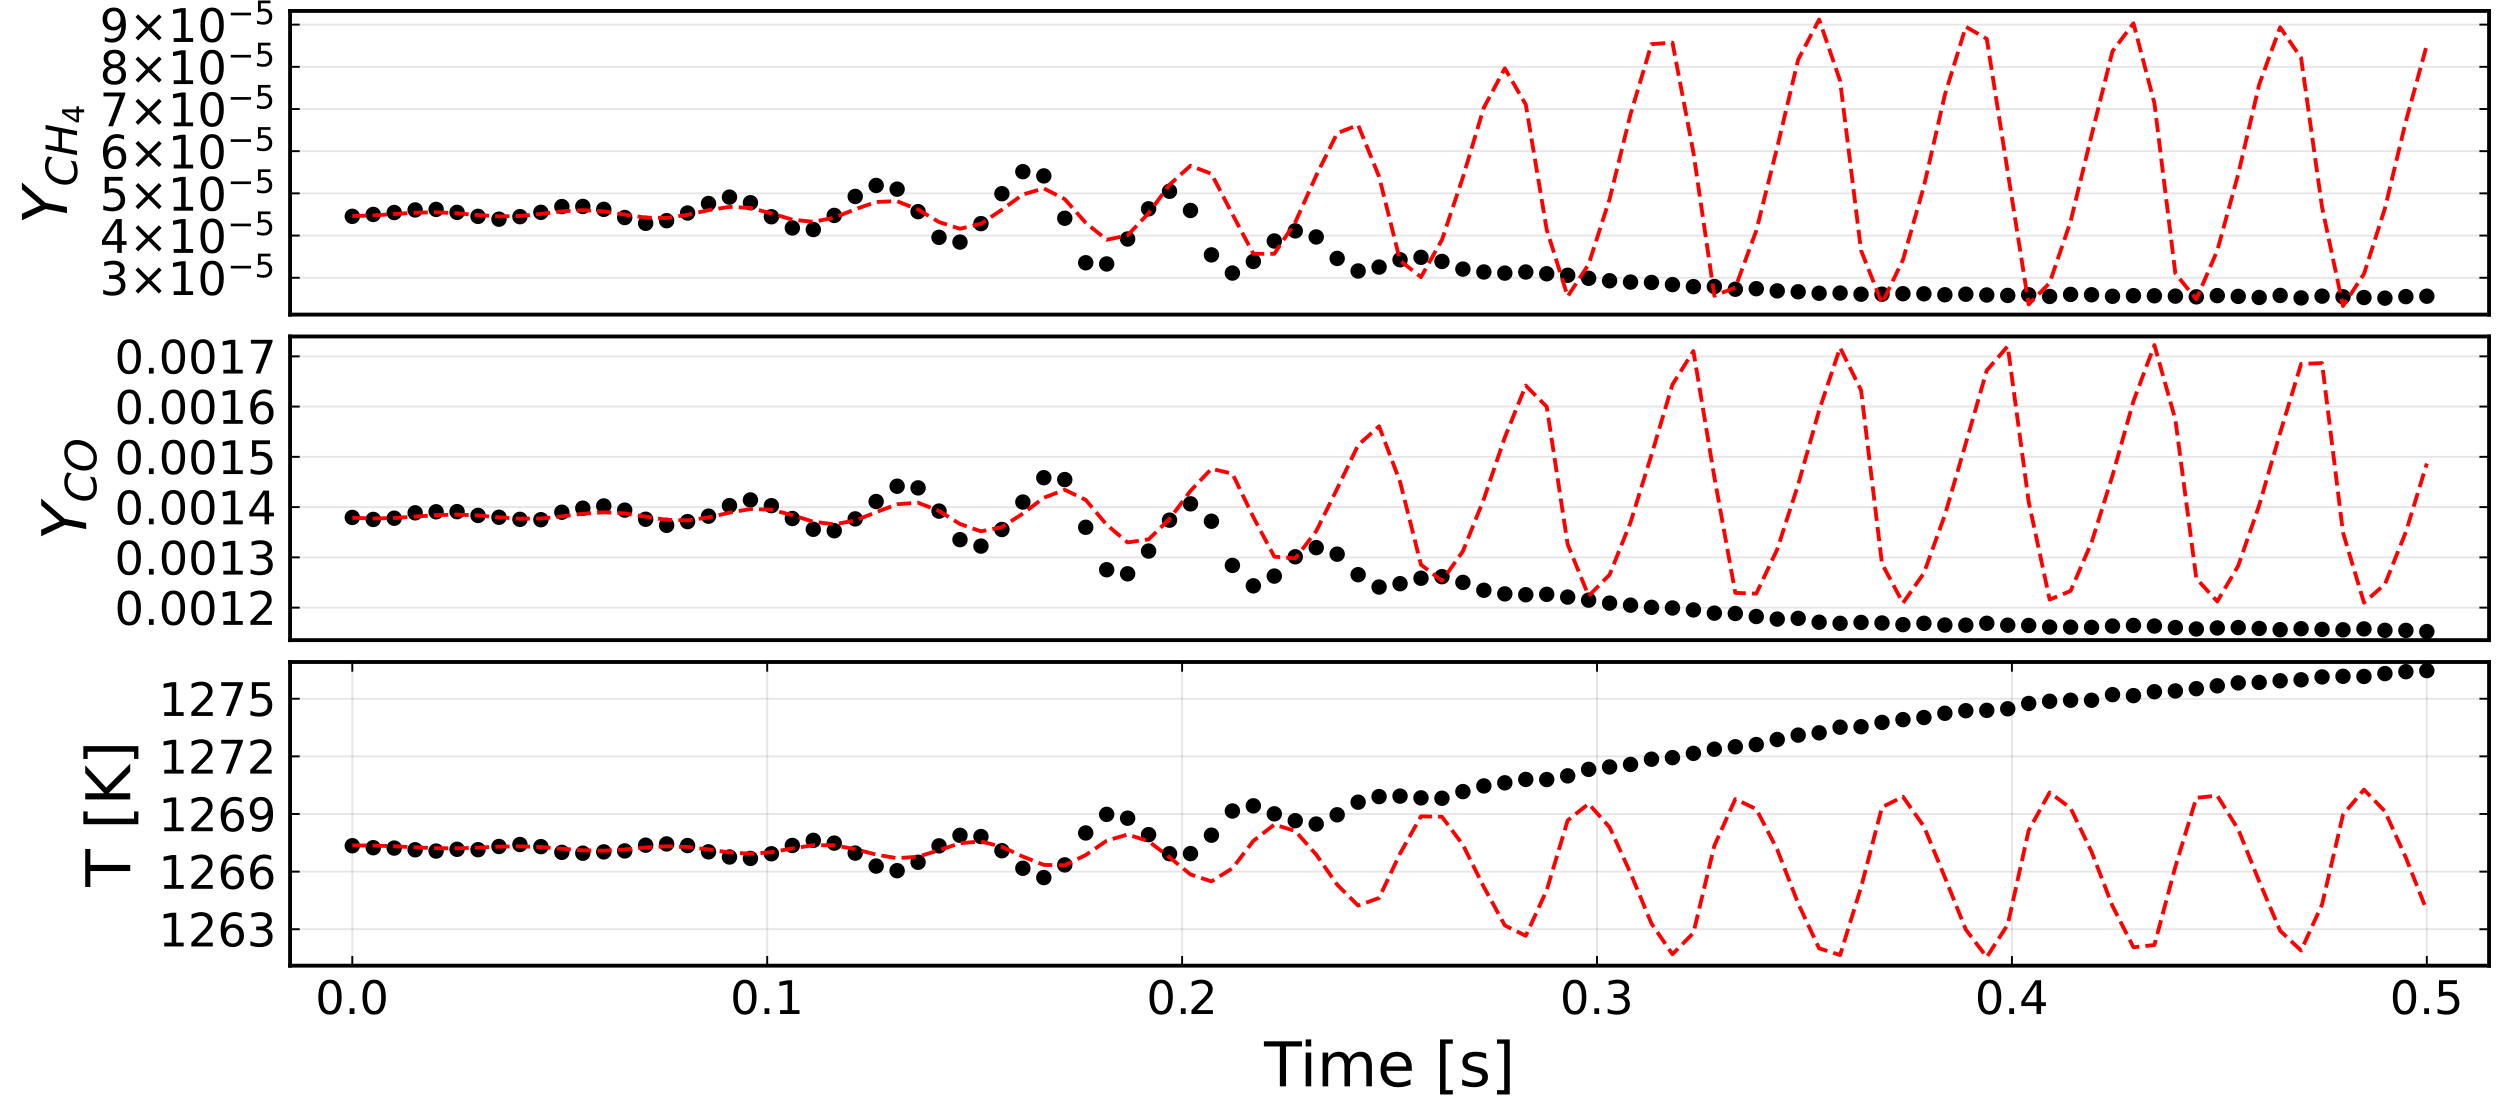 <?xml version="1.0" encoding="utf-8" standalone="no"?>
<!DOCTYPE svg PUBLIC "-//W3C//DTD SVG 1.1//EN"
  "http://www.w3.org/Graphics/SVG/1.1/DTD/svg11.dtd">
<!-- Created with matplotlib (https://matplotlib.org/) -->
<svg height="288pt" version="1.1" viewBox="0 0 648 288" width="648pt" xmlns="http://www.w3.org/2000/svg" xmlns:xlink="http://www.w3.org/1999/xlink">
 <defs>
  <style type="text/css">*{stroke-linecap:butt;stroke-linejoin:round;}</style>
 </defs>
 <g id="figure_1">
  <g id="patch_1">
   <path d="M 0 288 
L 648 288 
L 648 0 
L 0 0 
z
" style="fill:#ffffff;"/>
  </g>
  <g id="axes_1">
   <g id="patch_2">
    <path d="M 75.183 81.545 
L 645.165 81.545 
L 645.165 2.835 
L 75.183 2.835 
z
" style="fill:#ffffff;"/>
   </g>
   <g id="matplotlib.axis_1">
    <g id="xtick_1"/>
    <g id="xtick_2"/>
    <g id="xtick_3"/>
    <g id="xtick_4"/>
    <g id="xtick_5"/>
    <g id="xtick_6"/>
   </g>
   <g id="matplotlib.axis_2">
    <g id="ytick_1">
     <g id="line2d_1">
      <path clip-path="url(#pe57c894c93)" d="M 75.183 71.992 
L 645.165 71.992 
" style="fill:none;stroke:#000000;stroke-linecap:square;stroke-opacity:0.1;stroke-width:0.5;"/>
     </g>
     <g id="line2d_2">
      <defs>
       <path d="M 0 0 
L 2.5 0 
" id="m778d881cef" style="stroke:#000000;stroke-width:0.5;"/>
      </defs>
      <g>
       <use style="stroke:#000000;stroke-width:0.5;" x="75.183" xlink:href="#m778d881cef" y="71.992"/>
      </g>
     </g>
     <g id="line2d_3">
      <defs>
       <path d="M 0 0 
L -2.5 0 
" id="m2db5308ee1" style="stroke:#000000;stroke-width:0.5;"/>
      </defs>
      <g>
       <use style="stroke:#000000;stroke-width:0.5;" x="645.165" xlink:href="#m2db5308ee1" y="71.992"/>
      </g>
     </g>
     <g id="text_1">
      <!-- $\mathregular{3×10^{-5}}$ -->
      <g transform="translate(25.843 76.552)scale(0.12 -0.12)">
       <defs>
        <path d="M 40.578 39.312 
Q 47.656 37.797 51.625 33 
Q 55.609 28.219 55.609 21.188 
Q 55.609 10.406 48.188 4.484 
Q 40.766 -1.422 27.094 -1.422 
Q 22.516 -1.422 17.656 -0.516 
Q 12.797 0.391 7.625 2.203 
L 7.625 11.719 
Q 11.719 9.328 16.594 8.109 
Q 21.484 6.891 26.812 6.891 
Q 36.078 6.891 40.938 10.547 
Q 45.797 14.203 45.797 21.188 
Q 45.797 27.641 41.281 31.266 
Q 36.766 34.906 28.719 34.906 
L 20.219 34.906 
L 20.219 43.016 
L 29.109 43.016 
Q 36.375 43.016 40.234 45.922 
Q 44.094 48.828 44.094 54.297 
Q 44.094 59.906 40.109 62.906 
Q 36.141 65.922 28.719 65.922 
Q 24.656 65.922 20.016 65.031 
Q 15.375 64.156 9.812 62.312 
L 9.812 71.094 
Q 15.438 72.656 20.344 73.438 
Q 25.25 74.219 29.594 74.219 
Q 40.828 74.219 47.359 69.109 
Q 53.906 64.016 53.906 55.328 
Q 53.906 49.266 50.438 45.094 
Q 46.969 40.922 40.578 39.312 
z
" id="DejaVuSans-51"/>
        <path d="M 70.125 53.719 
L 47.797 31.297 
L 70.125 8.984 
L 64.312 3.078 
L 41.891 25.484 
L 19.484 3.078 
L 13.719 8.984 
L 35.984 31.297 
L 13.719 53.719 
L 19.484 59.625 
L 41.891 37.203 
L 64.312 59.625 
z
" id="DejaVuSans-215"/>
        <path d="M 12.406 8.297 
L 28.516 8.297 
L 28.516 63.922 
L 10.984 60.406 
L 10.984 69.391 
L 28.422 72.906 
L 38.281 72.906 
L 38.281 8.297 
L 54.391 8.297 
L 54.391 0 
L 12.406 0 
z
" id="DejaVuSans-49"/>
        <path d="M 31.781 66.406 
Q 24.172 66.406 20.328 58.906 
Q 16.5 51.422 16.5 36.375 
Q 16.5 21.391 20.328 13.891 
Q 24.172 6.391 31.781 6.391 
Q 39.453 6.391 43.281 13.891 
Q 47.125 21.391 47.125 36.375 
Q 47.125 51.422 43.281 58.906 
Q 39.453 66.406 31.781 66.406 
z
M 31.781 74.219 
Q 44.047 74.219 50.516 64.516 
Q 56.984 54.828 56.984 36.375 
Q 56.984 17.969 50.516 8.266 
Q 44.047 -1.422 31.781 -1.422 
Q 19.531 -1.422 13.062 8.266 
Q 6.594 17.969 6.594 36.375 
Q 6.594 54.828 13.062 64.516 
Q 19.531 74.219 31.781 74.219 
z
" id="DejaVuSans-48"/>
        <path d="M 10.594 35.5 
L 73.188 35.5 
L 73.188 27.203 
L 10.594 27.203 
z
" id="DejaVuSans-8722"/>
        <path d="M 10.797 72.906 
L 49.516 72.906 
L 49.516 64.594 
L 19.828 64.594 
L 19.828 46.734 
Q 21.969 47.469 24.109 47.828 
Q 26.266 48.188 28.422 48.188 
Q 40.625 48.188 47.75 41.5 
Q 54.891 34.812 54.891 23.391 
Q 54.891 11.625 47.562 5.094 
Q 40.234 -1.422 26.906 -1.422 
Q 22.312 -1.422 17.547 -0.641 
Q 12.797 0.141 7.719 1.703 
L 7.719 11.625 
Q 12.109 9.234 16.797 8.062 
Q 21.484 6.891 26.703 6.891 
Q 35.156 6.891 40.078 11.328 
Q 45.016 15.766 45.016 23.391 
Q 45.016 31 40.078 35.438 
Q 35.156 39.891 26.703 39.891 
Q 22.75 39.891 18.812 39.016 
Q 14.891 38.141 10.797 36.281 
z
" id="DejaVuSans-53"/>
       </defs>
       <use transform="translate(0 0.684)" xlink:href="#DejaVuSans-51"/>
       <use transform="translate(63.623 0.684)" xlink:href="#DejaVuSans-215"/>
       <use transform="translate(147.412 0.684)" xlink:href="#DejaVuSans-49"/>
       <use transform="translate(211.035 0.684)" xlink:href="#DejaVuSans-48"/>
       <use transform="translate(275.615 38.966)scale(0.7)" xlink:href="#DejaVuSans-8722"/>
       <use transform="translate(334.268 38.966)scale(0.7)" xlink:href="#DejaVuSans-53"/>
      </g>
     </g>
    </g>
    <g id="ytick_2">
     <g id="line2d_4">
      <path clip-path="url(#pe57c894c93)" d="M 75.183 61.058 
L 645.165 61.058 
" style="fill:none;stroke:#000000;stroke-linecap:square;stroke-opacity:0.1;stroke-width:0.5;"/>
     </g>
     <g id="line2d_5">
      <g>
       <use style="stroke:#000000;stroke-width:0.5;" x="75.183" xlink:href="#m778d881cef" y="61.058"/>
      </g>
     </g>
     <g id="line2d_6">
      <g>
       <use style="stroke:#000000;stroke-width:0.5;" x="645.165" xlink:href="#m2db5308ee1" y="61.058"/>
      </g>
     </g>
     <g id="text_2">
      <!-- $\mathregular{4×10^{-5}}$ -->
      <g transform="translate(25.843 65.617)scale(0.12 -0.12)">
       <defs>
        <path d="M 37.797 64.312 
L 12.891 25.391 
L 37.797 25.391 
z
M 35.203 72.906 
L 47.609 72.906 
L 47.609 25.391 
L 58.016 25.391 
L 58.016 17.188 
L 47.609 17.188 
L 47.609 0 
L 37.797 0 
L 37.797 17.188 
L 4.891 17.188 
L 4.891 26.703 
z
" id="DejaVuSans-52"/>
       </defs>
       <use transform="translate(0 0.684)" xlink:href="#DejaVuSans-52"/>
       <use transform="translate(63.623 0.684)" xlink:href="#DejaVuSans-215"/>
       <use transform="translate(147.412 0.684)" xlink:href="#DejaVuSans-49"/>
       <use transform="translate(211.035 0.684)" xlink:href="#DejaVuSans-48"/>
       <use transform="translate(275.615 38.966)scale(0.7)" xlink:href="#DejaVuSans-8722"/>
       <use transform="translate(334.268 38.966)scale(0.7)" xlink:href="#DejaVuSans-53"/>
      </g>
     </g>
    </g>
    <g id="ytick_3">
     <g id="line2d_7">
      <path clip-path="url(#pe57c894c93)" d="M 75.183 50.124 
L 645.165 50.124 
" style="fill:none;stroke:#000000;stroke-linecap:square;stroke-opacity:0.1;stroke-width:0.5;"/>
     </g>
     <g id="line2d_8">
      <g>
       <use style="stroke:#000000;stroke-width:0.5;" x="75.183" xlink:href="#m778d881cef" y="50.124"/>
      </g>
     </g>
     <g id="line2d_9">
      <g>
       <use style="stroke:#000000;stroke-width:0.5;" x="645.165" xlink:href="#m2db5308ee1" y="50.124"/>
      </g>
     </g>
     <g id="text_3">
      <!-- $\mathregular{5×10^{-5}}$ -->
      <g transform="translate(25.843 54.683)scale(0.12 -0.12)">
       <use transform="translate(0 0.684)" xlink:href="#DejaVuSans-53"/>
       <use transform="translate(63.623 0.684)" xlink:href="#DejaVuSans-215"/>
       <use transform="translate(147.412 0.684)" xlink:href="#DejaVuSans-49"/>
       <use transform="translate(211.035 0.684)" xlink:href="#DejaVuSans-48"/>
       <use transform="translate(275.615 38.966)scale(0.7)" xlink:href="#DejaVuSans-8722"/>
       <use transform="translate(334.268 38.966)scale(0.7)" xlink:href="#DejaVuSans-53"/>
      </g>
     </g>
    </g>
    <g id="ytick_4">
     <g id="line2d_10">
      <path clip-path="url(#pe57c894c93)" d="M 75.183 39.189 
L 645.165 39.189 
" style="fill:none;stroke:#000000;stroke-linecap:square;stroke-opacity:0.1;stroke-width:0.5;"/>
     </g>
     <g id="line2d_11">
      <g>
       <use style="stroke:#000000;stroke-width:0.5;" x="75.183" xlink:href="#m778d881cef" y="39.189"/>
      </g>
     </g>
     <g id="line2d_12">
      <g>
       <use style="stroke:#000000;stroke-width:0.5;" x="645.165" xlink:href="#m2db5308ee1" y="39.189"/>
      </g>
     </g>
     <g id="text_4">
      <!-- $\mathregular{6×10^{-5}}$ -->
      <g transform="translate(25.843 43.748)scale(0.12 -0.12)">
       <defs>
        <path d="M 33.016 40.375 
Q 26.375 40.375 22.484 35.828 
Q 18.609 31.297 18.609 23.391 
Q 18.609 15.531 22.484 10.953 
Q 26.375 6.391 33.016 6.391 
Q 39.656 6.391 43.531 10.953 
Q 47.406 15.531 47.406 23.391 
Q 47.406 31.297 43.531 35.828 
Q 39.656 40.375 33.016 40.375 
z
M 52.594 71.297 
L 52.594 62.312 
Q 48.875 64.062 45.094 64.984 
Q 41.312 65.922 37.594 65.922 
Q 27.828 65.922 22.672 59.328 
Q 17.531 52.734 16.797 39.406 
Q 19.672 43.656 24.016 45.922 
Q 28.375 48.188 33.594 48.188 
Q 44.578 48.188 50.953 41.516 
Q 57.328 34.859 57.328 23.391 
Q 57.328 12.156 50.688 5.359 
Q 44.047 -1.422 33.016 -1.422 
Q 20.359 -1.422 13.672 8.266 
Q 6.984 17.969 6.984 36.375 
Q 6.984 53.656 15.188 63.938 
Q 23.391 74.219 37.203 74.219 
Q 40.922 74.219 44.703 73.484 
Q 48.484 72.75 52.594 71.297 
z
" id="DejaVuSans-54"/>
       </defs>
       <use transform="translate(0 0.684)" xlink:href="#DejaVuSans-54"/>
       <use transform="translate(63.623 0.684)" xlink:href="#DejaVuSans-215"/>
       <use transform="translate(147.412 0.684)" xlink:href="#DejaVuSans-49"/>
       <use transform="translate(211.035 0.684)" xlink:href="#DejaVuSans-48"/>
       <use transform="translate(275.615 38.966)scale(0.7)" xlink:href="#DejaVuSans-8722"/>
       <use transform="translate(334.268 38.966)scale(0.7)" xlink:href="#DejaVuSans-53"/>
      </g>
     </g>
    </g>
    <g id="ytick_5">
     <g id="line2d_13">
      <path clip-path="url(#pe57c894c93)" d="M 75.183 28.255 
L 645.165 28.255 
" style="fill:none;stroke:#000000;stroke-linecap:square;stroke-opacity:0.1;stroke-width:0.5;"/>
     </g>
     <g id="line2d_14">
      <g>
       <use style="stroke:#000000;stroke-width:0.5;" x="75.183" xlink:href="#m778d881cef" y="28.255"/>
      </g>
     </g>
     <g id="line2d_15">
      <g>
       <use style="stroke:#000000;stroke-width:0.5;" x="645.165" xlink:href="#m2db5308ee1" y="28.255"/>
      </g>
     </g>
     <g id="text_5">
      <!-- $\mathregular{7×10^{-5}}$ -->
      <g transform="translate(25.843 32.814)scale(0.12 -0.12)">
       <defs>
        <path d="M 8.203 72.906 
L 55.078 72.906 
L 55.078 68.703 
L 28.609 0 
L 18.312 0 
L 43.219 64.594 
L 8.203 64.594 
z
" id="DejaVuSans-55"/>
       </defs>
       <use transform="translate(0 0.684)" xlink:href="#DejaVuSans-55"/>
       <use transform="translate(63.623 0.684)" xlink:href="#DejaVuSans-215"/>
       <use transform="translate(147.412 0.684)" xlink:href="#DejaVuSans-49"/>
       <use transform="translate(211.035 0.684)" xlink:href="#DejaVuSans-48"/>
       <use transform="translate(275.615 38.966)scale(0.7)" xlink:href="#DejaVuSans-8722"/>
       <use transform="translate(334.268 38.966)scale(0.7)" xlink:href="#DejaVuSans-53"/>
      </g>
     </g>
    </g>
    <g id="ytick_6">
     <g id="line2d_16">
      <path clip-path="url(#pe57c894c93)" d="M 75.183 17.32 
L 645.165 17.32 
" style="fill:none;stroke:#000000;stroke-linecap:square;stroke-opacity:0.1;stroke-width:0.5;"/>
     </g>
     <g id="line2d_17">
      <g>
       <use style="stroke:#000000;stroke-width:0.5;" x="75.183" xlink:href="#m778d881cef" y="17.32"/>
      </g>
     </g>
     <g id="line2d_18">
      <g>
       <use style="stroke:#000000;stroke-width:0.5;" x="645.165" xlink:href="#m2db5308ee1" y="17.32"/>
      </g>
     </g>
     <g id="text_6">
      <!-- $\mathregular{8×10^{-5}}$ -->
      <g transform="translate(25.843 21.88)scale(0.12 -0.12)">
       <defs>
        <path d="M 31.781 34.625 
Q 24.75 34.625 20.719 30.859 
Q 16.703 27.094 16.703 20.516 
Q 16.703 13.922 20.719 10.156 
Q 24.75 6.391 31.781 6.391 
Q 38.812 6.391 42.859 10.172 
Q 46.922 13.969 46.922 20.516 
Q 46.922 27.094 42.891 30.859 
Q 38.875 34.625 31.781 34.625 
z
M 21.922 38.812 
Q 15.578 40.375 12.031 44.719 
Q 8.5 49.078 8.5 55.328 
Q 8.5 64.062 14.719 69.141 
Q 20.953 74.219 31.781 74.219 
Q 42.672 74.219 48.875 69.141 
Q 55.078 64.062 55.078 55.328 
Q 55.078 49.078 51.531 44.719 
Q 48 40.375 41.703 38.812 
Q 48.828 37.156 52.797 32.312 
Q 56.781 27.484 56.781 20.516 
Q 56.781 9.906 50.312 4.234 
Q 43.844 -1.422 31.781 -1.422 
Q 19.734 -1.422 13.25 4.234 
Q 6.781 9.906 6.781 20.516 
Q 6.781 27.484 10.781 32.312 
Q 14.797 37.156 21.922 38.812 
z
M 18.312 54.391 
Q 18.312 48.734 21.844 45.562 
Q 25.391 42.391 31.781 42.391 
Q 38.141 42.391 41.719 45.562 
Q 45.312 48.734 45.312 54.391 
Q 45.312 60.062 41.719 63.234 
Q 38.141 66.406 31.781 66.406 
Q 25.391 66.406 21.844 63.234 
Q 18.312 60.062 18.312 54.391 
z
" id="DejaVuSans-56"/>
       </defs>
       <use transform="translate(0 0.684)" xlink:href="#DejaVuSans-56"/>
       <use transform="translate(63.623 0.684)" xlink:href="#DejaVuSans-215"/>
       <use transform="translate(147.412 0.684)" xlink:href="#DejaVuSans-49"/>
       <use transform="translate(211.035 0.684)" xlink:href="#DejaVuSans-48"/>
       <use transform="translate(275.615 38.966)scale(0.7)" xlink:href="#DejaVuSans-8722"/>
       <use transform="translate(334.268 38.966)scale(0.7)" xlink:href="#DejaVuSans-53"/>
      </g>
     </g>
    </g>
    <g id="ytick_7">
     <g id="line2d_19">
      <path clip-path="url(#pe57c894c93)" d="M 75.183 6.386 
L 645.165 6.386 
" style="fill:none;stroke:#000000;stroke-linecap:square;stroke-opacity:0.1;stroke-width:0.5;"/>
     </g>
     <g id="line2d_20">
      <g>
       <use style="stroke:#000000;stroke-width:0.5;" x="75.183" xlink:href="#m778d881cef" y="6.386"/>
      </g>
     </g>
     <g id="line2d_21">
      <g>
       <use style="stroke:#000000;stroke-width:0.5;" x="645.165" xlink:href="#m2db5308ee1" y="6.386"/>
      </g>
     </g>
     <g id="text_7">
      <!-- $\mathregular{9×10^{-5}}$ -->
      <g transform="translate(25.843 10.945)scale(0.12 -0.12)">
       <defs>
        <path d="M 10.984 1.516 
L 10.984 10.5 
Q 14.703 8.734 18.5 7.812 
Q 22.312 6.891 25.984 6.891 
Q 35.75 6.891 40.891 13.453 
Q 46.047 20.016 46.781 33.406 
Q 43.953 29.203 39.594 26.953 
Q 35.25 24.703 29.984 24.703 
Q 19.047 24.703 12.672 31.312 
Q 6.297 37.938 6.297 49.422 
Q 6.297 60.641 12.938 67.422 
Q 19.578 74.219 30.609 74.219 
Q 43.266 74.219 49.922 64.516 
Q 56.594 54.828 56.594 36.375 
Q 56.594 19.141 48.406 8.859 
Q 40.234 -1.422 26.422 -1.422 
Q 22.703 -1.422 18.891 -0.688 
Q 15.094 0.047 10.984 1.516 
z
M 30.609 32.422 
Q 37.25 32.422 41.125 36.953 
Q 45.016 41.5 45.016 49.422 
Q 45.016 57.281 41.125 61.844 
Q 37.25 66.406 30.609 66.406 
Q 23.969 66.406 20.094 61.844 
Q 16.219 57.281 16.219 49.422 
Q 16.219 41.5 20.094 36.953 
Q 23.969 32.422 30.609 32.422 
z
" id="DejaVuSans-57"/>
       </defs>
       <use transform="translate(0 0.684)" xlink:href="#DejaVuSans-57"/>
       <use transform="translate(63.623 0.684)" xlink:href="#DejaVuSans-215"/>
       <use transform="translate(147.412 0.684)" xlink:href="#DejaVuSans-49"/>
       <use transform="translate(211.035 0.684)" xlink:href="#DejaVuSans-48"/>
       <use transform="translate(275.615 38.966)scale(0.7)" xlink:href="#DejaVuSans-8722"/>
       <use transform="translate(334.268 38.966)scale(0.7)" xlink:href="#DejaVuSans-53"/>
      </g>
     </g>
    </g>
    <g id="text_8">
     <!-- $Y_{CH_4}$ -->
     <g transform="translate(17.363 58.11)rotate(-90)scale(0.16 -0.16)">
      <defs>
       <path d="M 6.297 72.906 
L 16.891 72.906 
L 30.516 42.922 
L 56.5 72.906 
L 67.578 72.906 
L 34.516 34.719 
L 27.781 0 
L 17.922 0 
L 24.609 34.719 
z
" id="DejaVuSans-Oblique-89"/>
       <path d="M 69.484 67.281 
L 67.484 56.891 
Q 62.797 61.625 57.547 63.922 
Q 52.297 66.219 46.188 66.219 
Q 37.844 66.219 31.516 62.203 
Q 25.203 58.203 20.609 50 
Q 17.672 44.734 16.125 38.844 
Q 14.594 32.953 14.594 27 
Q 14.594 17.047 19.75 11.812 
Q 24.906 6.594 34.719 6.594 
Q 41.5 6.594 47.75 8.766 
Q 54 10.938 59.906 15.281 
L 57.625 3.609 
Q 51.812 1.125 45.875 -0.141 
Q 39.938 -1.422 33.984 -1.422 
Q 19.969 -1.422 12.078 6.188 
Q 4.203 13.812 4.203 27.391 
Q 4.203 36.078 7.203 44.469 
Q 10.203 52.875 15.828 59.812 
Q 21.781 67.188 29.422 70.703 
Q 37.062 74.219 47.219 74.219 
Q 53.469 74.219 59.062 72.484 
Q 64.656 70.75 69.484 67.281 
z
" id="DejaVuSans-Oblique-67"/>
       <path d="M 16.891 72.906 
L 26.812 72.906 
L 21 43.016 
L 56.781 43.016 
L 62.594 72.906 
L 72.516 72.906 
L 58.297 0 
L 48.391 0 
L 55.172 34.719 
L 19.391 34.719 
L 12.594 0 
L 2.688 0 
z
" id="DejaVuSans-Oblique-72"/>
      </defs>
      <use transform="translate(0 0.094)" xlink:href="#DejaVuSans-Oblique-89"/>
      <use transform="translate(61.084 -16.312)scale(0.7)" xlink:href="#DejaVuSans-Oblique-67"/>
      <use transform="translate(109.961 -16.312)scale(0.7)" xlink:href="#DejaVuSans-Oblique-72"/>
      <use transform="translate(162.598 -27.797)scale(0.49)" xlink:href="#DejaVuSans-52"/>
     </g>
    </g>
   </g>
   <g id="PathCollection_1">
    <defs>
     <path d="M 0 2 
C 0.53 2 1.039 1.789 1.414 1.414 
C 1.789 1.039 2 0.53 2 0 
C 2 -0.53 1.789 -1.039 1.414 -1.414 
C 1.039 -1.789 0.53 -2 0 -2 
C -0.53 -2 -1.039 -1.789 -1.414 -1.414 
C -1.789 -1.039 -2 -0.53 -2 0 
C -2 0.53 -1.789 1.039 -1.414 1.414 
C -1.039 1.789 -0.53 2 0 2 
z
" id="m3b4abf81cc"/>
    </defs>
    <g clip-path="url(#pe57c894c93)">
     <use x="91.315" xlink:href="#m3b4abf81cc" y="56.072"/>
     <use x="96.746" xlink:href="#m3b4abf81cc" y="55.585"/>
     <use x="102.178" xlink:href="#m3b4abf81cc" y="55.091"/>
     <use x="107.609" xlink:href="#m3b4abf81cc" y="54.416"/>
     <use x="113.041" xlink:href="#m3b4abf81cc" y="54.275"/>
     <use x="118.472" xlink:href="#m3b4abf81cc" y="55.045"/>
     <use x="123.904" xlink:href="#m3b4abf81cc" y="56.083"/>
     <use x="129.335" xlink:href="#m3b4abf81cc" y="56.815"/>
     <use x="134.767" xlink:href="#m3b4abf81cc" y="56.153"/>
     <use x="140.198" xlink:href="#m3b4abf81cc" y="55.037"/>
     <use x="145.63" xlink:href="#m3b4abf81cc" y="53.545"/>
     <use x="151.061" xlink:href="#m3b4abf81cc" y="53.51"/>
     <use x="156.493" xlink:href="#m3b4abf81cc" y="54.261"/>
     <use x="161.924" xlink:href="#m3b4abf81cc" y="56.382"/>
     <use x="167.356" xlink:href="#m3b4abf81cc" y="57.883"/>
     <use x="172.787" xlink:href="#m3b4abf81cc" y="57.203"/>
     <use x="178.219" xlink:href="#m3b4abf81cc" y="55.216"/>
     <use x="183.65" xlink:href="#m3b4abf81cc" y="52.744"/>
     <use x="189.082" xlink:href="#m3b4abf81cc" y="51.093"/>
     <use x="194.513" xlink:href="#m3b4abf81cc" y="52.55"/>
     <use x="199.945" xlink:href="#m3b4abf81cc" y="56.182"/>
     <use x="205.376" xlink:href="#m3b4abf81cc" y="59.078"/>
     <use x="210.808" xlink:href="#m3b4abf81cc" y="59.498"/>
     <use x="216.239" xlink:href="#m3b4abf81cc" y="55.838"/>
     <use x="221.671" xlink:href="#m3b4abf81cc" y="50.921"/>
     <use x="227.102" xlink:href="#m3b4abf81cc" y="48.07"/>
     <use x="232.534" xlink:href="#m3b4abf81cc" y="49.03"/>
     <use x="237.965" xlink:href="#m3b4abf81cc" y="54.861"/>
     <use x="243.397" xlink:href="#m3b4abf81cc" y="61.52"/>
     <use x="248.828" xlink:href="#m3b4abf81cc" y="62.751"/>
     <use x="254.26" xlink:href="#m3b4abf81cc" y="57.963"/>
     <use x="259.691" xlink:href="#m3b4abf81cc" y="50.212"/>
     <use x="265.123" xlink:href="#m3b4abf81cc" y="44.494"/>
     <use x="270.554" xlink:href="#m3b4abf81cc" y="45.594"/>
     <use x="275.986" xlink:href="#m3b4abf81cc" y="56.566"/>
     <use x="281.417" xlink:href="#m3b4abf81cc" y="68.106"/>
     <use x="286.849" xlink:href="#m3b4abf81cc" y="68.418"/>
     <use x="292.28" xlink:href="#m3b4abf81cc" y="61.949"/>
     <use x="297.712" xlink:href="#m3b4abf81cc" y="54.129"/>
     <use x="303.143" xlink:href="#m3b4abf81cc" y="49.577"/>
     <use x="308.575" xlink:href="#m3b4abf81cc" y="54.558"/>
     <use x="314.006" xlink:href="#m3b4abf81cc" y="66.063"/>
     <use x="319.438" xlink:href="#m3b4abf81cc" y="70.777"/>
     <use x="324.869" xlink:href="#m3b4abf81cc" y="67.765"/>
     <use x="330.301" xlink:href="#m3b4abf81cc" y="62.467"/>
     <use x="335.732" xlink:href="#m3b4abf81cc" y="59.838"/>
     <use x="341.164" xlink:href="#m3b4abf81cc" y="61.415"/>
     <use x="346.595" xlink:href="#m3b4abf81cc" y="66.981"/>
     <use x="352.027" xlink:href="#m3b4abf81cc" y="70.239"/>
     <use x="357.458" xlink:href="#m3b4abf81cc" y="69.221"/>
     <use x="362.89" xlink:href="#m3b4abf81cc" y="67.324"/>
     <use x="368.321" xlink:href="#m3b4abf81cc" y="66.7"/>
     <use x="373.753" xlink:href="#m3b4abf81cc" y="67.768"/>
     <use x="379.184" xlink:href="#m3b4abf81cc" y="69.748"/>
     <use x="384.616" xlink:href="#m3b4abf81cc" y="70.493"/>
     <use x="390.047" xlink:href="#m3b4abf81cc" y="70.789"/>
     <use x="395.479" xlink:href="#m3b4abf81cc" y="70.503"/>
     <use x="400.911" xlink:href="#m3b4abf81cc" y="70.96"/>
     <use x="406.342" xlink:href="#m3b4abf81cc" y="71.35"/>
     <use x="411.774" xlink:href="#m3b4abf81cc" y="72.137"/>
     <use x="417.205" xlink:href="#m3b4abf81cc" y="72.77"/>
     <use x="422.637" xlink:href="#m3b4abf81cc" y="73.116"/>
     <use x="428.068" xlink:href="#m3b4abf81cc" y="73.216"/>
     <use x="433.5" xlink:href="#m3b4abf81cc" y="73.772"/>
     <use x="438.931" xlink:href="#m3b4abf81cc" y="74.296"/>
     <use x="444.363" xlink:href="#m3b4abf81cc" y="74.27"/>
     <use x="449.794" xlink:href="#m3b4abf81cc" y="74.969"/>
     <use x="455.226" xlink:href="#m3b4abf81cc" y="74.828"/>
     <use x="460.657" xlink:href="#m3b4abf81cc" y="75.399"/>
     <use x="466.089" xlink:href="#m3b4abf81cc" y="75.631"/>
     <use x="471.52" xlink:href="#m3b4abf81cc" y="76.01"/>
     <use x="476.952" xlink:href="#m3b4abf81cc" y="75.952"/>
     <use x="482.383" xlink:href="#m3b4abf81cc" y="76.259"/>
     <use x="487.815" xlink:href="#m3b4abf81cc" y="76.254"/>
     <use x="493.246" xlink:href="#m3b4abf81cc" y="76.128"/>
     <use x="498.678" xlink:href="#m3b4abf81cc" y="76.154"/>
     <use x="504.109" xlink:href="#m3b4abf81cc" y="76.398"/>
     <use x="509.541" xlink:href="#m3b4abf81cc" y="76.26"/>
     <use x="514.972" xlink:href="#m3b4abf81cc" y="76.462"/>
     <use x="520.404" xlink:href="#m3b4abf81cc" y="76.575"/>
     <use x="525.835" xlink:href="#m3b4abf81cc" y="76.418"/>
     <use x="531.267" xlink:href="#m3b4abf81cc" y="76.841"/>
     <use x="536.698" xlink:href="#m3b4abf81cc" y="76.312"/>
     <use x="542.13" xlink:href="#m3b4abf81cc" y="76.399"/>
     <use x="547.561" xlink:href="#m3b4abf81cc" y="76.798"/>
     <use x="552.993" xlink:href="#m3b4abf81cc" y="76.638"/>
     <use x="558.424" xlink:href="#m3b4abf81cc" y="76.668"/>
     <use x="563.856" xlink:href="#m3b4abf81cc" y="76.756"/>
     <use x="569.287" xlink:href="#m3b4abf81cc" y="76.939"/>
     <use x="574.719" xlink:href="#m3b4abf81cc" y="76.622"/>
     <use x="580.15" xlink:href="#m3b4abf81cc" y="76.823"/>
     <use x="585.582" xlink:href="#m3b4abf81cc" y="77.1"/>
     <use x="591.013" xlink:href="#m3b4abf81cc" y="76.573"/>
     <use x="596.445" xlink:href="#m3b4abf81cc" y="77.215"/>
     <use x="601.876" xlink:href="#m3b4abf81cc" y="76.757"/>
     <use x="607.308" xlink:href="#m3b4abf81cc" y="76.931"/>
     <use x="612.739" xlink:href="#m3b4abf81cc" y="77.114"/>
     <use x="618.171" xlink:href="#m3b4abf81cc" y="77.276"/>
     <use x="623.602" xlink:href="#m3b4abf81cc" y="76.881"/>
     <use x="629.034" xlink:href="#m3b4abf81cc" y="76.774"/>
    </g>
   </g>
   <g id="line2d_22">
    <path clip-path="url(#pe57c894c93)" d="M 91.315 56.002 
L 96.746 55.84 
L 102.178 55.48 
L 107.609 55.123 
L 113.041 55.02 
L 118.472 55.278 
L 123.904 55.748 
L 129.335 56.084 
L 134.767 55.988 
L 140.198 55.449 
L 145.63 54.786 
L 151.061 54.464 
L 156.493 54.792 
L 161.924 55.634 
L 167.356 56.409 
L 172.787 56.487 
L 178.219 55.694 
L 183.65 54.47 
L 189.082 53.632 
L 194.513 53.898 
L 199.945 55.304 
L 205.376 56.935 
L 210.808 57.499 
L 216.239 56.416 
L 221.671 54.248 
L 227.102 52.337 
L 232.534 52.156 
L 237.965 54.313 
L 243.397 57.559 
L 248.828 59.296 
L 254.26 58.004 
L 259.691 54.36 
L 265.123 50.415 
L 270.554 48.827 
L 275.986 51.618 
L 281.417 57.748 
L 286.849 62.145 
L 292.28 60.997 
L 297.712 55.257 
L 303.143 47.872 
L 308.575 42.942 
L 314.006 45.058 
L 319.438 55.505 
L 324.869 65.787 
L 330.301 65.788 
L 335.732 57.616 
L 341.164 45.495 
L 346.595 34.523 
L 352.027 32.397 
L 357.458 45.793 
L 362.89 67.527 
L 368.321 71.824 
L 373.753 62.166 
L 379.184 45.951 
L 384.616 27.893 
L 390.047 17.729 
L 395.479 27.088 
L 400.911 59.513 
L 406.342 76.837 
L 411.774 68.51 
L 417.205 51.602 
L 422.637 29.586 
L 428.068 11.442 
L 433.5 11.047 
L 438.931 39.527 
L 444.363 76.668 
L 449.794 74.542 
L 455.226 59.801 
L 460.657 38.16 
L 466.089 15.433 
L 471.52 5.062 
L 476.952 20.933 
L 482.383 64.908 
L 487.815 78.633 
L 493.246 67.343 
L 498.678 48.294 
L 504.109 24.584 
L 509.541 6.924 
L 514.972 10.074 
L 520.404 44.572 
L 525.835 78.896 
L 531.267 73.321 
L 536.698 57.408 
L 542.13 35.067 
L 547.561 13.271 
L 552.993 6.048 
L 558.424 26.75 
L 563.856 70.883 
L 569.287 77.565 
L 574.719 64.953 
L 580.15 45.115 
L 585.582 21.911 
L 591.013 7.069 
L 596.445 15.015 
L 601.876 53.709 
L 607.308 79.318 
L 612.739 71.013 
L 618.171 54.034 
L 623.602 31.441 
L 629.034 11.667 
" style="fill:none;stroke:#ff0000;stroke-dasharray:3.7,1.6;stroke-dashoffset:0;"/>
   </g>
   <g id="patch_3">
    <path d="M 75.183 81.545 
L 75.183 2.835 
" style="fill:none;stroke:#000000;stroke-linecap:square;stroke-linejoin:miter;"/>
   </g>
   <g id="patch_4">
    <path d="M 645.165 81.545 
L 645.165 2.835 
" style="fill:none;stroke:#000000;stroke-linecap:square;stroke-linejoin:miter;"/>
   </g>
   <g id="patch_5">
    <path d="M 75.183 81.545 
L 645.165 81.545 
" style="fill:none;stroke:#000000;stroke-linecap:square;stroke-linejoin:miter;"/>
   </g>
   <g id="patch_6">
    <path d="M 75.183 2.835 
L 645.165 2.835 
" style="fill:none;stroke:#000000;stroke-linecap:square;stroke-linejoin:miter;"/>
   </g>
  </g>
  <g id="axes_2">
   <g id="patch_7">
    <path d="M 75.183 165.925 
L 645.165 165.925 
L 645.165 87.215 
L 75.183 87.215 
z
" style="fill:#ffffff;"/>
   </g>
   <g id="matplotlib.axis_3">
    <g id="xtick_7"/>
    <g id="xtick_8"/>
    <g id="xtick_9"/>
    <g id="xtick_10"/>
    <g id="xtick_11"/>
    <g id="xtick_12"/>
   </g>
   <g id="matplotlib.axis_4">
    <g id="ytick_8">
     <g id="line2d_23">
      <path clip-path="url(#p5bf3f2ec64)" d="M 75.183 157.497 
L 645.165 157.497 
" style="fill:none;stroke:#000000;stroke-linecap:square;stroke-opacity:0.1;stroke-width:0.5;"/>
     </g>
     <g id="line2d_24">
      <g>
       <use style="stroke:#000000;stroke-width:0.5;" x="75.183" xlink:href="#m778d881cef" y="157.497"/>
      </g>
     </g>
     <g id="line2d_25">
      <g>
       <use style="stroke:#000000;stroke-width:0.5;" x="645.165" xlink:href="#m2db5308ee1" y="157.497"/>
      </g>
     </g>
     <g id="text_9">
      <!-- $\mathregular{0.0012}$ -->
      <g transform="translate(29.683 162.056)scale(0.12 -0.12)">
       <defs>
        <path d="M 10.688 12.406 
L 21 12.406 
L 21 0 
L 10.688 0 
z
" id="DejaVuSans-46"/>
        <path d="M 19.188 8.297 
L 53.609 8.297 
L 53.609 0 
L 7.328 0 
L 7.328 8.297 
Q 12.938 14.109 22.625 23.891 
Q 32.328 33.688 34.812 36.531 
Q 39.547 41.844 41.422 45.531 
Q 43.312 49.219 43.312 52.781 
Q 43.312 58.594 39.234 62.25 
Q 35.156 65.922 28.609 65.922 
Q 23.969 65.922 18.812 64.312 
Q 13.672 62.703 7.812 59.422 
L 7.812 69.391 
Q 13.766 71.781 18.938 73 
Q 24.125 74.219 28.422 74.219 
Q 39.75 74.219 46.484 68.547 
Q 53.219 62.891 53.219 53.422 
Q 53.219 48.922 51.531 44.891 
Q 49.859 40.875 45.406 35.406 
Q 44.188 33.984 37.641 27.219 
Q 31.109 20.453 19.188 8.297 
z
" id="DejaVuSans-50"/>
       </defs>
       <use transform="translate(0 0.781)" xlink:href="#DejaVuSans-48"/>
       <use transform="translate(63.623 0.781)" xlink:href="#DejaVuSans-46"/>
       <use transform="translate(95.41 0.781)" xlink:href="#DejaVuSans-48"/>
       <use transform="translate(159.033 0.781)" xlink:href="#DejaVuSans-48"/>
       <use transform="translate(222.656 0.781)" xlink:href="#DejaVuSans-49"/>
       <use transform="translate(286.279 0.781)" xlink:href="#DejaVuSans-50"/>
      </g>
     </g>
    </g>
    <g id="ytick_9">
     <g id="line2d_26">
      <path clip-path="url(#p5bf3f2ec64)" d="M 75.183 144.47 
L 645.165 144.47 
" style="fill:none;stroke:#000000;stroke-linecap:square;stroke-opacity:0.1;stroke-width:0.5;"/>
     </g>
     <g id="line2d_27">
      <g>
       <use style="stroke:#000000;stroke-width:0.5;" x="75.183" xlink:href="#m778d881cef" y="144.47"/>
      </g>
     </g>
     <g id="line2d_28">
      <g>
       <use style="stroke:#000000;stroke-width:0.5;" x="645.165" xlink:href="#m2db5308ee1" y="144.47"/>
      </g>
     </g>
     <g id="text_10">
      <!-- $\mathregular{0.0013}$ -->
      <g transform="translate(29.683 149.029)scale(0.12 -0.12)">
       <use transform="translate(0 0.781)" xlink:href="#DejaVuSans-48"/>
       <use transform="translate(63.623 0.781)" xlink:href="#DejaVuSans-46"/>
       <use transform="translate(95.41 0.781)" xlink:href="#DejaVuSans-48"/>
       <use transform="translate(159.033 0.781)" xlink:href="#DejaVuSans-48"/>
       <use transform="translate(222.656 0.781)" xlink:href="#DejaVuSans-49"/>
       <use transform="translate(286.279 0.781)" xlink:href="#DejaVuSans-51"/>
      </g>
     </g>
    </g>
    <g id="ytick_10">
     <g id="line2d_29">
      <path clip-path="url(#p5bf3f2ec64)" d="M 75.183 131.443 
L 645.165 131.443 
" style="fill:none;stroke:#000000;stroke-linecap:square;stroke-opacity:0.1;stroke-width:0.5;"/>
     </g>
     <g id="line2d_30">
      <g>
       <use style="stroke:#000000;stroke-width:0.5;" x="75.183" xlink:href="#m778d881cef" y="131.443"/>
      </g>
     </g>
     <g id="line2d_31">
      <g>
       <use style="stroke:#000000;stroke-width:0.5;" x="645.165" xlink:href="#m2db5308ee1" y="131.443"/>
      </g>
     </g>
     <g id="text_11">
      <!-- $\mathregular{0.0014}$ -->
      <g transform="translate(29.683 136.002)scale(0.12 -0.12)">
       <use transform="translate(0 0.781)" xlink:href="#DejaVuSans-48"/>
       <use transform="translate(63.623 0.781)" xlink:href="#DejaVuSans-46"/>
       <use transform="translate(95.41 0.781)" xlink:href="#DejaVuSans-48"/>
       <use transform="translate(159.033 0.781)" xlink:href="#DejaVuSans-48"/>
       <use transform="translate(222.656 0.781)" xlink:href="#DejaVuSans-49"/>
       <use transform="translate(286.279 0.781)" xlink:href="#DejaVuSans-52"/>
      </g>
     </g>
    </g>
    <g id="ytick_11">
     <g id="line2d_32">
      <path clip-path="url(#p5bf3f2ec64)" d="M 75.183 118.416 
L 645.165 118.416 
" style="fill:none;stroke:#000000;stroke-linecap:square;stroke-opacity:0.1;stroke-width:0.5;"/>
     </g>
     <g id="line2d_33">
      <g>
       <use style="stroke:#000000;stroke-width:0.5;" x="75.183" xlink:href="#m778d881cef" y="118.416"/>
      </g>
     </g>
     <g id="line2d_34">
      <g>
       <use style="stroke:#000000;stroke-width:0.5;" x="645.165" xlink:href="#m2db5308ee1" y="118.416"/>
      </g>
     </g>
     <g id="text_12">
      <!-- $\mathregular{0.0015}$ -->
      <g transform="translate(29.683 122.975)scale(0.12 -0.12)">
       <use transform="translate(0 0.781)" xlink:href="#DejaVuSans-48"/>
       <use transform="translate(63.623 0.781)" xlink:href="#DejaVuSans-46"/>
       <use transform="translate(95.41 0.781)" xlink:href="#DejaVuSans-48"/>
       <use transform="translate(159.033 0.781)" xlink:href="#DejaVuSans-48"/>
       <use transform="translate(222.656 0.781)" xlink:href="#DejaVuSans-49"/>
       <use transform="translate(286.279 0.781)" xlink:href="#DejaVuSans-53"/>
      </g>
     </g>
    </g>
    <g id="ytick_12">
     <g id="line2d_35">
      <path clip-path="url(#p5bf3f2ec64)" d="M 75.183 105.389 
L 645.165 105.389 
" style="fill:none;stroke:#000000;stroke-linecap:square;stroke-opacity:0.1;stroke-width:0.5;"/>
     </g>
     <g id="line2d_36">
      <g>
       <use style="stroke:#000000;stroke-width:0.5;" x="75.183" xlink:href="#m778d881cef" y="105.389"/>
      </g>
     </g>
     <g id="line2d_37">
      <g>
       <use style="stroke:#000000;stroke-width:0.5;" x="645.165" xlink:href="#m2db5308ee1" y="105.389"/>
      </g>
     </g>
     <g id="text_13">
      <!-- $\mathregular{0.0016}$ -->
      <g transform="translate(29.683 109.948)scale(0.12 -0.12)">
       <use transform="translate(0 0.781)" xlink:href="#DejaVuSans-48"/>
       <use transform="translate(63.623 0.781)" xlink:href="#DejaVuSans-46"/>
       <use transform="translate(95.41 0.781)" xlink:href="#DejaVuSans-48"/>
       <use transform="translate(159.033 0.781)" xlink:href="#DejaVuSans-48"/>
       <use transform="translate(222.656 0.781)" xlink:href="#DejaVuSans-49"/>
       <use transform="translate(286.279 0.781)" xlink:href="#DejaVuSans-54"/>
      </g>
     </g>
    </g>
    <g id="ytick_13">
     <g id="line2d_38">
      <path clip-path="url(#p5bf3f2ec64)" d="M 75.183 92.362 
L 645.165 92.362 
" style="fill:none;stroke:#000000;stroke-linecap:square;stroke-opacity:0.1;stroke-width:0.5;"/>
     </g>
     <g id="line2d_39">
      <g>
       <use style="stroke:#000000;stroke-width:0.5;" x="75.183" xlink:href="#m778d881cef" y="92.362"/>
      </g>
     </g>
     <g id="line2d_40">
      <g>
       <use style="stroke:#000000;stroke-width:0.5;" x="645.165" xlink:href="#m2db5308ee1" y="92.362"/>
      </g>
     </g>
     <g id="text_14">
      <!-- $\mathregular{0.0017}$ -->
      <g transform="translate(29.683 96.921)scale(0.12 -0.12)">
       <use transform="translate(0 0.781)" xlink:href="#DejaVuSans-48"/>
       <use transform="translate(63.623 0.781)" xlink:href="#DejaVuSans-46"/>
       <use transform="translate(95.41 0.781)" xlink:href="#DejaVuSans-48"/>
       <use transform="translate(159.033 0.781)" xlink:href="#DejaVuSans-48"/>
       <use transform="translate(222.656 0.781)" xlink:href="#DejaVuSans-49"/>
       <use transform="translate(286.279 0.781)" xlink:href="#DejaVuSans-55"/>
      </g>
     </g>
    </g>
    <g id="text_15">
     <!-- $Y_{CO}$ -->
     <g transform="translate(22.356 140.01)rotate(-90)scale(0.16 -0.16)">
      <defs>
       <path d="M 45.609 66.219 
Q 37.5 66.219 31.297 62.281 
Q 25.094 58.344 20.516 50.297 
Q 17.578 45.172 16.031 39.406 
Q 14.5 33.641 14.5 27.781 
Q 14.5 17.625 19.359 12.109 
Q 24.219 6.594 33.109 6.594 
Q 41.109 6.594 47.375 10.562 
Q 53.656 14.547 58.109 22.406 
Q 61.078 27.688 62.641 33.469 
Q 64.203 39.266 64.203 45.016 
Q 64.203 55.125 59.312 60.672 
Q 54.438 66.219 45.609 66.219 
z
M 32.812 -1.422 
Q 19.391 -1.422 11.688 6.531 
Q 4 14.5 4 28.328 
Q 4 36.234 7 44.484 
Q 10.016 52.734 15.281 59.188 
Q 21.484 66.75 29.094 70.484 
Q 36.719 74.219 45.906 74.219 
Q 59.281 74.219 66.984 66.328 
Q 74.703 58.453 74.703 44.828 
Q 74.703 36.422 71.766 28.312 
Q 68.844 20.219 63.375 13.625 
Q 57.125 6 49.578 2.281 
Q 42.047 -1.422 32.812 -1.422 
z
" id="DejaVuSans-Oblique-79"/>
      </defs>
      <use transform="translate(0 0.094)" xlink:href="#DejaVuSans-Oblique-89"/>
      <use transform="translate(61.084 -16.312)scale(0.7)" xlink:href="#DejaVuSans-Oblique-67"/>
      <use transform="translate(109.961 -16.312)scale(0.7)" xlink:href="#DejaVuSans-Oblique-79"/>
     </g>
    </g>
   </g>
   <g id="PathCollection_2">
    <g clip-path="url(#p5bf3f2ec64)">
     <use x="91.315" xlink:href="#m3b4abf81cc" y="134.118"/>
     <use x="96.746" xlink:href="#m3b4abf81cc" y="134.639"/>
     <use x="102.178" xlink:href="#m3b4abf81cc" y="134.321"/>
     <use x="107.609" xlink:href="#m3b4abf81cc" y="132.927"/>
     <use x="113.041" xlink:href="#m3b4abf81cc" y="132.654"/>
     <use x="118.472" xlink:href="#m3b4abf81cc" y="132.615"/>
     <use x="123.904" xlink:href="#m3b4abf81cc" y="133.599"/>
     <use x="129.335" xlink:href="#m3b4abf81cc" y="134.074"/>
     <use x="134.767" xlink:href="#m3b4abf81cc" y="134.615"/>
     <use x="140.198" xlink:href="#m3b4abf81cc" y="134.705"/>
     <use x="145.63" xlink:href="#m3b4abf81cc" y="132.766"/>
     <use x="151.061" xlink:href="#m3b4abf81cc" y="131.726"/>
     <use x="156.493" xlink:href="#m3b4abf81cc" y="131.14"/>
     <use x="161.924" xlink:href="#m3b4abf81cc" y="132.223"/>
     <use x="167.356" xlink:href="#m3b4abf81cc" y="134.588"/>
     <use x="172.787" xlink:href="#m3b4abf81cc" y="136.164"/>
     <use x="178.219" xlink:href="#m3b4abf81cc" y="135.199"/>
     <use x="183.65" xlink:href="#m3b4abf81cc" y="133.79"/>
     <use x="189.082" xlink:href="#m3b4abf81cc" y="131.06"/>
     <use x="194.513" xlink:href="#m3b4abf81cc" y="129.589"/>
     <use x="199.945" xlink:href="#m3b4abf81cc" y="131.076"/>
     <use x="205.376" xlink:href="#m3b4abf81cc" y="134.401"/>
     <use x="210.808" xlink:href="#m3b4abf81cc" y="137.19"/>
     <use x="216.239" xlink:href="#m3b4abf81cc" y="137.563"/>
     <use x="221.671" xlink:href="#m3b4abf81cc" y="134.495"/>
     <use x="227.102" xlink:href="#m3b4abf81cc" y="129.996"/>
     <use x="232.534" xlink:href="#m3b4abf81cc" y="126.027"/>
     <use x="237.965" xlink:href="#m3b4abf81cc" y="126.458"/>
     <use x="243.397" xlink:href="#m3b4abf81cc" y="132.476"/>
     <use x="248.828" xlink:href="#m3b4abf81cc" y="139.878"/>
     <use x="254.26" xlink:href="#m3b4abf81cc" y="141.546"/>
     <use x="259.691" xlink:href="#m3b4abf81cc" y="137.248"/>
     <use x="265.123" xlink:href="#m3b4abf81cc" y="130.13"/>
     <use x="270.554" xlink:href="#m3b4abf81cc" y="123.817"/>
     <use x="275.986" xlink:href="#m3b4abf81cc" y="124.309"/>
     <use x="281.417" xlink:href="#m3b4abf81cc" y="136.671"/>
     <use x="286.849" xlink:href="#m3b4abf81cc" y="147.674"/>
     <use x="292.28" xlink:href="#m3b4abf81cc" y="148.733"/>
     <use x="297.712" xlink:href="#m3b4abf81cc" y="142.831"/>
     <use x="303.143" xlink:href="#m3b4abf81cc" y="134.821"/>
     <use x="308.575" xlink:href="#m3b4abf81cc" y="130.598"/>
     <use x="314.006" xlink:href="#m3b4abf81cc" y="135.106"/>
     <use x="319.438" xlink:href="#m3b4abf81cc" y="146.556"/>
     <use x="324.869" xlink:href="#m3b4abf81cc" y="151.846"/>
     <use x="330.301" xlink:href="#m3b4abf81cc" y="149.32"/>
     <use x="335.732" xlink:href="#m3b4abf81cc" y="144.322"/>
     <use x="341.164" xlink:href="#m3b4abf81cc" y="141.95"/>
     <use x="346.595" xlink:href="#m3b4abf81cc" y="143.639"/>
     <use x="352.027" xlink:href="#m3b4abf81cc" y="148.96"/>
     <use x="357.458" xlink:href="#m3b4abf81cc" y="152.157"/>
     <use x="362.89" xlink:href="#m3b4abf81cc" y="151.292"/>
     <use x="368.321" xlink:href="#m3b4abf81cc" y="149.877"/>
     <use x="373.753" xlink:href="#m3b4abf81cc" y="149.475"/>
     <use x="379.184" xlink:href="#m3b4abf81cc" y="150.958"/>
     <use x="384.616" xlink:href="#m3b4abf81cc" y="152.992"/>
     <use x="390.047" xlink:href="#m3b4abf81cc" y="153.934"/>
     <use x="395.479" xlink:href="#m3b4abf81cc" y="154.151"/>
     <use x="400.911" xlink:href="#m3b4abf81cc" y="154.051"/>
     <use x="406.342" xlink:href="#m3b4abf81cc" y="154.759"/>
     <use x="411.774" xlink:href="#m3b4abf81cc" y="155.557"/>
     <use x="417.205" xlink:href="#m3b4abf81cc" y="156.33"/>
     <use x="422.637" xlink:href="#m3b4abf81cc" y="156.865"/>
     <use x="428.068" xlink:href="#m3b4abf81cc" y="157.42"/>
     <use x="433.5" xlink:href="#m3b4abf81cc" y="157.593"/>
     <use x="438.931" xlink:href="#m3b4abf81cc" y="158.089"/>
     <use x="444.363" xlink:href="#m3b4abf81cc" y="158.925"/>
     <use x="449.794" xlink:href="#m3b4abf81cc" y="159.019"/>
     <use x="455.226" xlink:href="#m3b4abf81cc" y="159.793"/>
     <use x="460.657" xlink:href="#m3b4abf81cc" y="160.464"/>
     <use x="466.089" xlink:href="#m3b4abf81cc" y="160.28"/>
     <use x="471.52" xlink:href="#m3b4abf81cc" y="161.282"/>
     <use x="476.952" xlink:href="#m3b4abf81cc" y="161.57"/>
     <use x="482.383" xlink:href="#m3b4abf81cc" y="161.337"/>
     <use x="487.815" xlink:href="#m3b4abf81cc" y="161.483"/>
     <use x="493.246" xlink:href="#m3b4abf81cc" y="161.902"/>
     <use x="498.678" xlink:href="#m3b4abf81cc" y="161.561"/>
     <use x="504.109" xlink:href="#m3b4abf81cc" y="162.013"/>
     <use x="509.541" xlink:href="#m3b4abf81cc" y="162.04"/>
     <use x="514.972" xlink:href="#m3b4abf81cc" y="161.558"/>
     <use x="520.404" xlink:href="#m3b4abf81cc" y="162.057"/>
     <use x="525.835" xlink:href="#m3b4abf81cc" y="162.121"/>
     <use x="531.267" xlink:href="#m3b4abf81cc" y="162.535"/>
     <use x="536.698" xlink:href="#m3b4abf81cc" y="162.567"/>
     <use x="542.13" xlink:href="#m3b4abf81cc" y="162.612"/>
     <use x="547.561" xlink:href="#m3b4abf81cc" y="162.272"/>
     <use x="552.993" xlink:href="#m3b4abf81cc" y="162.109"/>
     <use x="558.424" xlink:href="#m3b4abf81cc" y="162.266"/>
     <use x="563.856" xlink:href="#m3b4abf81cc" y="162.67"/>
     <use x="569.287" xlink:href="#m3b4abf81cc" y="163.033"/>
     <use x="574.719" xlink:href="#m3b4abf81cc" y="162.768"/>
     <use x="580.15" xlink:href="#m3b4abf81cc" y="162.666"/>
     <use x="585.582" xlink:href="#m3b4abf81cc" y="162.893"/>
     <use x="591.013" xlink:href="#m3b4abf81cc" y="163.215"/>
     <use x="596.445" xlink:href="#m3b4abf81cc" y="162.962"/>
     <use x="601.876" xlink:href="#m3b4abf81cc" y="163.14"/>
     <use x="607.308" xlink:href="#m3b4abf81cc" y="163.243"/>
     <use x="612.739" xlink:href="#m3b4abf81cc" y="163.013"/>
     <use x="618.171" xlink:href="#m3b4abf81cc" y="163.382"/>
     <use x="623.602" xlink:href="#m3b4abf81cc" y="163.398"/>
     <use x="629.034" xlink:href="#m3b4abf81cc" y="163.698"/>
    </g>
   </g>
   <g id="line2d_41">
    <path clip-path="url(#p5bf3f2ec64)" d="M 91.315 134.204 
L 96.746 134.395 
L 102.178 134.266 
L 107.609 133.903 
L 113.041 133.519 
L 118.472 133.379 
L 123.904 133.614 
L 129.335 134.089 
L 134.767 134.453 
L 140.198 134.387 
L 145.63 133.857 
L 151.061 133.164 
L 156.493 132.785 
L 161.924 133.068 
L 167.356 133.917 
L 172.787 134.742 
L 178.219 134.883 
L 183.65 134.129 
L 189.082 132.877 
L 194.513 131.942 
L 199.945 132.113 
L 205.376 133.519 
L 210.808 135.231 
L 216.239 135.904 
L 221.671 134.92 
L 227.102 132.759 
L 232.534 130.698 
L 237.965 130.305 
L 243.397 132.429 
L 248.828 135.817 
L 254.26 137.719 
L 259.691 136.633 
L 265.123 133.12 
L 270.554 129.011 
L 275.986 126.958 
L 281.417 129.577 
L 286.849 136.017 
L 292.28 140.596 
L 297.712 139.807 
L 303.143 134.523 
L 308.575 127.241 
L 314.006 121.504 
L 319.438 122.769 
L 324.869 134.035 
L 330.301 144.279 
L 335.732 144.754 
L 341.164 137.684 
L 346.595 126.682 
L 352.027 115.362 
L 357.458 110.495 
L 362.89 124.856 
L 368.321 146.364 
L 373.753 150.554 
L 379.184 142.881 
L 384.616 129.347 
L 390.047 113.377 
L 395.479 99.942 
L 400.911 105.42 
L 406.342 141.096 
L 411.774 154.467 
L 417.205 148.967 
L 422.637 135.386 
L 428.068 117.887 
L 433.5 99.682 
L 438.931 90.998 
L 444.363 123.678 
L 449.794 153.672 
L 455.226 153.88 
L 460.657 142.386 
L 466.089 125.59 
L 471.52 106.353 
L 476.952 90.114 
L 482.383 101.148 
L 487.815 146.126 
L 493.246 156.318 
L 498.678 148.541 
L 504.109 133.503 
L 509.541 114.884 
L 514.972 96.014 
L 520.404 89.733 
L 525.835 130.054 
L 531.267 155.418 
L 536.698 153.176 
L 542.13 140.608 
L 547.561 123.267 
L 552.993 103.961 
L 558.424 89.442 
L 563.856 108.758 
L 569.287 149.934 
L 574.719 155.904 
L 580.15 146.635 
L 585.582 130.971 
L 591.013 112.202 
L 596.445 94.331 
L 601.876 94.121 
L 607.308 138.062 
L 612.739 156.197 
L 618.171 151.434 
L 623.602 137.877 
L 629.034 120.144 
" style="fill:none;stroke:#ff0000;stroke-dasharray:3.7,1.6;stroke-dashoffset:0;"/>
   </g>
   <g id="patch_8">
    <path d="M 75.183 165.925 
L 75.183 87.215 
" style="fill:none;stroke:#000000;stroke-linecap:square;stroke-linejoin:miter;"/>
   </g>
   <g id="patch_9">
    <path d="M 645.165 165.925 
L 645.165 87.215 
" style="fill:none;stroke:#000000;stroke-linecap:square;stroke-linejoin:miter;"/>
   </g>
   <g id="patch_10">
    <path d="M 75.183 165.925 
L 645.165 165.925 
" style="fill:none;stroke:#000000;stroke-linecap:square;stroke-linejoin:miter;"/>
   </g>
   <g id="patch_11">
    <path d="M 75.183 87.215 
L 645.165 87.215 
" style="fill:none;stroke:#000000;stroke-linecap:square;stroke-linejoin:miter;"/>
   </g>
  </g>
  <g id="axes_3">
   <g id="patch_12">
    <path d="M 75.183 250.305 
L 645.165 250.305 
L 645.165 171.595 
L 75.183 171.595 
z
" style="fill:#ffffff;"/>
   </g>
   <g id="matplotlib.axis_5">
    <g id="xtick_13">
     <g id="line2d_42">
      <path clip-path="url(#p56693dbac6)" d="M 91.315 250.305 
L 91.315 171.595 
" style="fill:none;stroke:#000000;stroke-linecap:square;stroke-opacity:0.1;stroke-width:0.5;"/>
     </g>
     <g id="line2d_43">
      <defs>
       <path d="M 0 0 
L 0 -2.5 
" id="m2c9dcdeff4" style="stroke:#000000;stroke-width:0.5;"/>
      </defs>
      <g>
       <use style="stroke:#000000;stroke-width:0.5;" x="91.315" xlink:href="#m2c9dcdeff4" y="250.305"/>
      </g>
     </g>
     <g id="line2d_44">
      <defs>
       <path d="M 0 0 
L 0 2.5 
" id="mc2fcaf9762" style="stroke:#000000;stroke-width:0.5;"/>
      </defs>
      <g>
       <use style="stroke:#000000;stroke-width:0.5;" x="91.315" xlink:href="#mc2fcaf9762" y="171.595"/>
      </g>
     </g>
     <g id="text_16">
      <!-- $\mathregular{0.0}$ -->
      <g transform="translate(81.715 262.923)scale(0.12 -0.12)">
       <use transform="translate(0 0.781)" xlink:href="#DejaVuSans-48"/>
       <use transform="translate(63.623 0.781)" xlink:href="#DejaVuSans-46"/>
       <use transform="translate(95.41 0.781)" xlink:href="#DejaVuSans-48"/>
      </g>
     </g>
    </g>
    <g id="xtick_14">
     <g id="line2d_45">
      <path clip-path="url(#p56693dbac6)" d="M 198.858 250.305 
L 198.858 171.595 
" style="fill:none;stroke:#000000;stroke-linecap:square;stroke-opacity:0.1;stroke-width:0.5;"/>
     </g>
     <g id="line2d_46">
      <g>
       <use style="stroke:#000000;stroke-width:0.5;" x="198.858" xlink:href="#m2c9dcdeff4" y="250.305"/>
      </g>
     </g>
     <g id="line2d_47">
      <g>
       <use style="stroke:#000000;stroke-width:0.5;" x="198.858" xlink:href="#mc2fcaf9762" y="171.595"/>
      </g>
     </g>
     <g id="text_17">
      <!-- $\mathregular{0.1}$ -->
      <g transform="translate(189.258 262.923)scale(0.12 -0.12)">
       <use transform="translate(0 0.781)" xlink:href="#DejaVuSans-48"/>
       <use transform="translate(63.623 0.781)" xlink:href="#DejaVuSans-46"/>
       <use transform="translate(95.41 0.781)" xlink:href="#DejaVuSans-49"/>
      </g>
     </g>
    </g>
    <g id="xtick_15">
     <g id="line2d_48">
      <path clip-path="url(#p56693dbac6)" d="M 306.402 250.305 
L 306.402 171.595 
" style="fill:none;stroke:#000000;stroke-linecap:square;stroke-opacity:0.1;stroke-width:0.5;"/>
     </g>
     <g id="line2d_49">
      <g>
       <use style="stroke:#000000;stroke-width:0.5;" x="306.402" xlink:href="#m2c9dcdeff4" y="250.305"/>
      </g>
     </g>
     <g id="line2d_50">
      <g>
       <use style="stroke:#000000;stroke-width:0.5;" x="306.402" xlink:href="#mc2fcaf9762" y="171.595"/>
      </g>
     </g>
     <g id="text_18">
      <!-- $\mathregular{0.2}$ -->
      <g transform="translate(297.162 262.923)scale(0.12 -0.12)">
       <use transform="translate(0 0.781)" xlink:href="#DejaVuSans-48"/>
       <use transform="translate(63.623 0.781)" xlink:href="#DejaVuSans-46"/>
       <use transform="translate(89.91 0.781)" xlink:href="#DejaVuSans-50"/>
      </g>
     </g>
    </g>
    <g id="xtick_16">
     <g id="line2d_51">
      <path clip-path="url(#p56693dbac6)" d="M 413.946 250.305 
L 413.946 171.595 
" style="fill:none;stroke:#000000;stroke-linecap:square;stroke-opacity:0.1;stroke-width:0.5;"/>
     </g>
     <g id="line2d_52">
      <g>
       <use style="stroke:#000000;stroke-width:0.5;" x="413.946" xlink:href="#m2c9dcdeff4" y="250.305"/>
      </g>
     </g>
     <g id="line2d_53">
      <g>
       <use style="stroke:#000000;stroke-width:0.5;" x="413.946" xlink:href="#mc2fcaf9762" y="171.595"/>
      </g>
     </g>
     <g id="text_19">
      <!-- $\mathregular{0.3}$ -->
      <g transform="translate(404.346 262.923)scale(0.12 -0.12)">
       <use transform="translate(0 0.781)" xlink:href="#DejaVuSans-48"/>
       <use transform="translate(63.623 0.781)" xlink:href="#DejaVuSans-46"/>
       <use transform="translate(95.41 0.781)" xlink:href="#DejaVuSans-51"/>
      </g>
     </g>
    </g>
    <g id="xtick_17">
     <g id="line2d_54">
      <path clip-path="url(#p56693dbac6)" d="M 521.49 250.305 
L 521.49 171.595 
" style="fill:none;stroke:#000000;stroke-linecap:square;stroke-opacity:0.1;stroke-width:0.5;"/>
     </g>
     <g id="line2d_55">
      <g>
       <use style="stroke:#000000;stroke-width:0.5;" x="521.49" xlink:href="#m2c9dcdeff4" y="250.305"/>
      </g>
     </g>
     <g id="line2d_56">
      <g>
       <use style="stroke:#000000;stroke-width:0.5;" x="521.49" xlink:href="#mc2fcaf9762" y="171.595"/>
      </g>
     </g>
     <g id="text_20">
      <!-- $\mathregular{0.4}$ -->
      <g transform="translate(511.89 262.923)scale(0.12 -0.12)">
       <use transform="translate(0 0.781)" xlink:href="#DejaVuSans-48"/>
       <use transform="translate(63.623 0.781)" xlink:href="#DejaVuSans-46"/>
       <use transform="translate(95.41 0.781)" xlink:href="#DejaVuSans-52"/>
      </g>
     </g>
    </g>
    <g id="xtick_18">
     <g id="line2d_57">
      <path clip-path="url(#p56693dbac6)" d="M 629.034 250.305 
L 629.034 171.595 
" style="fill:none;stroke:#000000;stroke-linecap:square;stroke-opacity:0.1;stroke-width:0.5;"/>
     </g>
     <g id="line2d_58">
      <g>
       <use style="stroke:#000000;stroke-width:0.5;" x="629.034" xlink:href="#m2c9dcdeff4" y="250.305"/>
      </g>
     </g>
     <g id="line2d_59">
      <g>
       <use style="stroke:#000000;stroke-width:0.5;" x="629.034" xlink:href="#mc2fcaf9762" y="171.595"/>
      </g>
     </g>
     <g id="text_21">
      <!-- $\mathregular{0.5}$ -->
      <g transform="translate(619.434 262.923)scale(0.12 -0.12)">
       <use transform="translate(0 0.781)" xlink:href="#DejaVuSans-48"/>
       <use transform="translate(63.623 0.781)" xlink:href="#DejaVuSans-46"/>
       <use transform="translate(95.41 0.781)" xlink:href="#DejaVuSans-53"/>
      </g>
     </g>
    </g>
    <g id="text_22">
     <!-- Time [s] -->
     <g transform="translate(327.648 281.577)scale(0.16 -0.16)">
      <defs>
       <path d="M -0.297 72.906 
L 61.375 72.906 
L 61.375 64.594 
L 35.5 64.594 
L 35.5 0 
L 25.594 0 
L 25.594 64.594 
L -0.297 64.594 
z
" id="DejaVuSans-84"/>
       <path d="M 9.422 54.688 
L 18.406 54.688 
L 18.406 0 
L 9.422 0 
z
M 9.422 75.984 
L 18.406 75.984 
L 18.406 64.594 
L 9.422 64.594 
z
" id="DejaVuSans-105"/>
       <path d="M 52 44.188 
Q 55.375 50.25 60.062 53.125 
Q 64.75 56 71.094 56 
Q 79.641 56 84.281 50.016 
Q 88.922 44.047 88.922 33.016 
L 88.922 0 
L 79.891 0 
L 79.891 32.719 
Q 79.891 40.578 77.094 44.375 
Q 74.312 48.188 68.609 48.188 
Q 61.625 48.188 57.562 43.547 
Q 53.516 38.922 53.516 30.906 
L 53.516 0 
L 44.484 0 
L 44.484 32.719 
Q 44.484 40.625 41.703 44.406 
Q 38.922 48.188 33.109 48.188 
Q 26.219 48.188 22.156 43.531 
Q 18.109 38.875 18.109 30.906 
L 18.109 0 
L 9.078 0 
L 9.078 54.688 
L 18.109 54.688 
L 18.109 46.188 
Q 21.188 51.219 25.484 53.609 
Q 29.781 56 35.688 56 
Q 41.656 56 45.828 52.969 
Q 50 49.953 52 44.188 
z
" id="DejaVuSans-109"/>
       <path d="M 56.203 29.594 
L 56.203 25.203 
L 14.891 25.203 
Q 15.484 15.922 20.484 11.062 
Q 25.484 6.203 34.422 6.203 
Q 39.594 6.203 44.453 7.469 
Q 49.312 8.734 54.109 11.281 
L 54.109 2.781 
Q 49.266 0.734 44.188 -0.344 
Q 39.109 -1.422 33.891 -1.422 
Q 20.797 -1.422 13.156 6.188 
Q 5.516 13.812 5.516 26.812 
Q 5.516 40.234 12.766 48.109 
Q 20.016 56 32.328 56 
Q 43.359 56 49.781 48.891 
Q 56.203 41.797 56.203 29.594 
z
M 47.219 32.234 
Q 47.125 39.594 43.094 43.984 
Q 39.062 48.391 32.422 48.391 
Q 24.906 48.391 20.391 44.141 
Q 15.875 39.891 15.188 32.172 
z
" id="DejaVuSans-101"/>
       <path id="DejaVuSans-32"/>
       <path d="M 8.594 75.984 
L 29.297 75.984 
L 29.297 69 
L 17.578 69 
L 17.578 -6.203 
L 29.297 -6.203 
L 29.297 -13.188 
L 8.594 -13.188 
z
" id="DejaVuSans-91"/>
       <path d="M 44.281 53.078 
L 44.281 44.578 
Q 40.484 46.531 36.375 47.5 
Q 32.281 48.484 27.875 48.484 
Q 21.188 48.484 17.844 46.438 
Q 14.5 44.391 14.5 40.281 
Q 14.5 37.156 16.891 35.375 
Q 19.281 33.594 26.516 31.984 
L 29.594 31.297 
Q 39.156 29.25 43.188 25.516 
Q 47.219 21.781 47.219 15.094 
Q 47.219 7.469 41.188 3.016 
Q 35.156 -1.422 24.609 -1.422 
Q 20.219 -1.422 15.453 -0.562 
Q 10.688 0.297 5.422 2 
L 5.422 11.281 
Q 10.406 8.688 15.234 7.391 
Q 20.062 6.109 24.812 6.109 
Q 31.156 6.109 34.562 8.281 
Q 37.984 10.453 37.984 14.406 
Q 37.984 18.062 35.516 20.016 
Q 33.062 21.969 24.703 23.781 
L 21.578 24.516 
Q 13.234 26.266 9.516 29.906 
Q 5.812 33.547 5.812 39.891 
Q 5.812 47.609 11.281 51.797 
Q 16.75 56 26.812 56 
Q 31.781 56 36.172 55.266 
Q 40.578 54.547 44.281 53.078 
z
" id="DejaVuSans-115"/>
       <path d="M 30.422 75.984 
L 30.422 -13.188 
L 9.719 -13.188 
L 9.719 -6.203 
L 21.391 -6.203 
L 21.391 69 
L 9.719 69 
L 9.719 75.984 
z
" id="DejaVuSans-93"/>
      </defs>
      <use xlink:href="#DejaVuSans-84"/>
      <use x="57.959" xlink:href="#DejaVuSans-105"/>
      <use x="85.742" xlink:href="#DejaVuSans-109"/>
      <use x="183.154" xlink:href="#DejaVuSans-101"/>
      <use x="244.678" xlink:href="#DejaVuSans-32"/>
      <use x="276.465" xlink:href="#DejaVuSans-91"/>
      <use x="315.479" xlink:href="#DejaVuSans-115"/>
      <use x="367.578" xlink:href="#DejaVuSans-93"/>
     </g>
    </g>
   </g>
   <g id="matplotlib.axis_6">
    <g id="ytick_14">
     <g id="line2d_60">
      <path clip-path="url(#p56693dbac6)" d="M 75.183 240.856 
L 645.165 240.856 
" style="fill:none;stroke:#000000;stroke-linecap:square;stroke-opacity:0.1;stroke-width:0.5;"/>
     </g>
     <g id="line2d_61">
      <g>
       <use style="stroke:#000000;stroke-width:0.5;" x="75.183" xlink:href="#m778d881cef" y="240.856"/>
      </g>
     </g>
     <g id="line2d_62">
      <g>
       <use style="stroke:#000000;stroke-width:0.5;" x="645.165" xlink:href="#m2db5308ee1" y="240.856"/>
      </g>
     </g>
     <g id="text_23">
      <!-- $\mathregular{1263}$ -->
      <g transform="translate(41.083 245.415)scale(0.12 -0.12)">
       <use transform="translate(0 0.781)" xlink:href="#DejaVuSans-49"/>
       <use transform="translate(63.623 0.781)" xlink:href="#DejaVuSans-50"/>
       <use transform="translate(127.246 0.781)" xlink:href="#DejaVuSans-54"/>
       <use transform="translate(190.869 0.781)" xlink:href="#DejaVuSans-51"/>
      </g>
     </g>
    </g>
    <g id="ytick_15">
     <g id="line2d_63">
      <path clip-path="url(#p56693dbac6)" d="M 75.183 225.92 
L 645.165 225.92 
" style="fill:none;stroke:#000000;stroke-linecap:square;stroke-opacity:0.1;stroke-width:0.5;"/>
     </g>
     <g id="line2d_64">
      <g>
       <use style="stroke:#000000;stroke-width:0.5;" x="75.183" xlink:href="#m778d881cef" y="225.92"/>
      </g>
     </g>
     <g id="line2d_65">
      <g>
       <use style="stroke:#000000;stroke-width:0.5;" x="645.165" xlink:href="#m2db5308ee1" y="225.92"/>
      </g>
     </g>
     <g id="text_24">
      <!-- $\mathregular{1266}$ -->
      <g transform="translate(41.083 230.479)scale(0.12 -0.12)">
       <use transform="translate(0 0.781)" xlink:href="#DejaVuSans-49"/>
       <use transform="translate(63.623 0.781)" xlink:href="#DejaVuSans-50"/>
       <use transform="translate(127.246 0.781)" xlink:href="#DejaVuSans-54"/>
       <use transform="translate(190.869 0.781)" xlink:href="#DejaVuSans-54"/>
      </g>
     </g>
    </g>
    <g id="ytick_16">
     <g id="line2d_66">
      <path clip-path="url(#p56693dbac6)" d="M 75.183 210.984 
L 645.165 210.984 
" style="fill:none;stroke:#000000;stroke-linecap:square;stroke-opacity:0.1;stroke-width:0.5;"/>
     </g>
     <g id="line2d_67">
      <g>
       <use style="stroke:#000000;stroke-width:0.5;" x="75.183" xlink:href="#m778d881cef" y="210.984"/>
      </g>
     </g>
     <g id="line2d_68">
      <g>
       <use style="stroke:#000000;stroke-width:0.5;" x="645.165" xlink:href="#m2db5308ee1" y="210.984"/>
      </g>
     </g>
     <g id="text_25">
      <!-- $\mathregular{1269}$ -->
      <g transform="translate(41.083 215.543)scale(0.12 -0.12)">
       <use transform="translate(0 0.781)" xlink:href="#DejaVuSans-49"/>
       <use transform="translate(63.623 0.781)" xlink:href="#DejaVuSans-50"/>
       <use transform="translate(127.246 0.781)" xlink:href="#DejaVuSans-54"/>
       <use transform="translate(190.869 0.781)" xlink:href="#DejaVuSans-57"/>
      </g>
     </g>
    </g>
    <g id="ytick_17">
     <g id="line2d_69">
      <path clip-path="url(#p56693dbac6)" d="M 75.183 196.048 
L 645.165 196.048 
" style="fill:none;stroke:#000000;stroke-linecap:square;stroke-opacity:0.1;stroke-width:0.5;"/>
     </g>
     <g id="line2d_70">
      <g>
       <use style="stroke:#000000;stroke-width:0.5;" x="75.183" xlink:href="#m778d881cef" y="196.048"/>
      </g>
     </g>
     <g id="line2d_71">
      <g>
       <use style="stroke:#000000;stroke-width:0.5;" x="645.165" xlink:href="#m2db5308ee1" y="196.048"/>
      </g>
     </g>
     <g id="text_26">
      <!-- $\mathregular{1272}$ -->
      <g transform="translate(41.083 200.607)scale(0.12 -0.12)">
       <use transform="translate(0 0.781)" xlink:href="#DejaVuSans-49"/>
       <use transform="translate(63.623 0.781)" xlink:href="#DejaVuSans-50"/>
       <use transform="translate(127.246 0.781)" xlink:href="#DejaVuSans-55"/>
       <use transform="translate(190.869 0.781)" xlink:href="#DejaVuSans-50"/>
      </g>
     </g>
    </g>
    <g id="ytick_18">
     <g id="line2d_72">
      <path clip-path="url(#p56693dbac6)" d="M 75.183 181.112 
L 645.165 181.112 
" style="fill:none;stroke:#000000;stroke-linecap:square;stroke-opacity:0.1;stroke-width:0.5;"/>
     </g>
     <g id="line2d_73">
      <g>
       <use style="stroke:#000000;stroke-width:0.5;" x="75.183" xlink:href="#m778d881cef" y="181.112"/>
      </g>
     </g>
     <g id="line2d_74">
      <g>
       <use style="stroke:#000000;stroke-width:0.5;" x="645.165" xlink:href="#m2db5308ee1" y="181.112"/>
      </g>
     </g>
     <g id="text_27">
      <!-- $\mathregular{1275}$ -->
      <g transform="translate(41.083 185.671)scale(0.12 -0.12)">
       <use transform="translate(0 0.781)" xlink:href="#DejaVuSans-49"/>
       <use transform="translate(63.623 0.781)" xlink:href="#DejaVuSans-50"/>
       <use transform="translate(127.246 0.781)" xlink:href="#DejaVuSans-55"/>
       <use transform="translate(190.869 0.781)" xlink:href="#DejaVuSans-53"/>
      </g>
     </g>
    </g>
    <g id="text_28">
     <!-- T [K] -->
     <g transform="translate(33.756 229.868)rotate(-90)scale(0.16 -0.16)">
      <defs>
       <path d="M 9.812 72.906 
L 19.672 72.906 
L 19.672 42.094 
L 52.391 72.906 
L 65.094 72.906 
L 28.906 38.922 
L 67.672 0 
L 54.688 0 
L 19.672 35.109 
L 19.672 0 
L 9.812 0 
z
" id="DejaVuSans-75"/>
      </defs>
      <use xlink:href="#DejaVuSans-84"/>
      <use x="61.084" xlink:href="#DejaVuSans-32"/>
      <use x="92.871" xlink:href="#DejaVuSans-91"/>
      <use x="131.885" xlink:href="#DejaVuSans-75"/>
      <use x="197.461" xlink:href="#DejaVuSans-93"/>
     </g>
    </g>
   </g>
   <g id="PathCollection_3">
    <g clip-path="url(#p56693dbac6)">
     <use x="91.315" xlink:href="#m3b4abf81cc" y="219.216"/>
     <use x="96.746" xlink:href="#m3b4abf81cc" y="219.727"/>
     <use x="102.178" xlink:href="#m3b4abf81cc" y="219.819"/>
     <use x="107.609" xlink:href="#m3b4abf81cc" y="220.262"/>
     <use x="113.041" xlink:href="#m3b4abf81cc" y="220.59"/>
     <use x="118.472" xlink:href="#m3b4abf81cc" y="220.137"/>
     <use x="123.904" xlink:href="#m3b4abf81cc" y="220.242"/>
     <use x="129.335" xlink:href="#m3b4abf81cc" y="219.412"/>
     <use x="134.767" xlink:href="#m3b4abf81cc" y="218.898"/>
     <use x="140.198" xlink:href="#m3b4abf81cc" y="219.449"/>
     <use x="145.63" xlink:href="#m3b4abf81cc" y="220.928"/>
     <use x="151.061" xlink:href="#m3b4abf81cc" y="221.148"/>
     <use x="156.493" xlink:href="#m3b4abf81cc" y="220.808"/>
     <use x="161.924" xlink:href="#m3b4abf81cc" y="220.557"/>
     <use x="167.356" xlink:href="#m3b4abf81cc" y="219.071"/>
     <use x="172.787" xlink:href="#m3b4abf81cc" y="218.747"/>
     <use x="178.219" xlink:href="#m3b4abf81cc" y="219.17"/>
     <use x="183.65" xlink:href="#m3b4abf81cc" y="220.793"/>
     <use x="189.082" xlink:href="#m3b4abf81cc" y="222.133"/>
     <use x="194.513" xlink:href="#m3b4abf81cc" y="222.502"/>
     <use x="199.945" xlink:href="#m3b4abf81cc" y="221.3"/>
     <use x="205.376" xlink:href="#m3b4abf81cc" y="219.143"/>
     <use x="210.808" xlink:href="#m3b4abf81cc" y="217.819"/>
     <use x="216.239" xlink:href="#m3b4abf81cc" y="218.532"/>
     <use x="221.671" xlink:href="#m3b4abf81cc" y="221.129"/>
     <use x="227.102" xlink:href="#m3b4abf81cc" y="224.488"/>
     <use x="232.534" xlink:href="#m3b4abf81cc" y="225.683"/>
     <use x="237.965" xlink:href="#m3b4abf81cc" y="223.498"/>
     <use x="243.397" xlink:href="#m3b4abf81cc" y="219.248"/>
     <use x="248.828" xlink:href="#m3b4abf81cc" y="216.522"/>
     <use x="254.26" xlink:href="#m3b4abf81cc" y="216.833"/>
     <use x="259.691" xlink:href="#m3b4abf81cc" y="220.509"/>
     <use x="265.123" xlink:href="#m3b4abf81cc" y="225.059"/>
     <use x="270.554" xlink:href="#m3b4abf81cc" y="227.468"/>
     <use x="275.986" xlink:href="#m3b4abf81cc" y="224.179"/>
     <use x="281.417" xlink:href="#m3b4abf81cc" y="215.907"/>
     <use x="286.849" xlink:href="#m3b4abf81cc" y="211.082"/>
     <use x="292.28" xlink:href="#m3b4abf81cc" y="212.076"/>
     <use x="297.712" xlink:href="#m3b4abf81cc" y="216.336"/>
     <use x="303.143" xlink:href="#m3b4abf81cc" y="221.283"/>
     <use x="308.575" xlink:href="#m3b4abf81cc" y="221.253"/>
     <use x="314.006" xlink:href="#m3b4abf81cc" y="216.478"/>
     <use x="319.438" xlink:href="#m3b4abf81cc" y="210.212"/>
     <use x="324.869" xlink:href="#m3b4abf81cc" y="208.87"/>
     <use x="330.301" xlink:href="#m3b4abf81cc" y="210.944"/>
     <use x="335.732" xlink:href="#m3b4abf81cc" y="212.723"/>
     <use x="341.164" xlink:href="#m3b4abf81cc" y="213.595"/>
     <use x="346.595" xlink:href="#m3b4abf81cc" y="211.195"/>
     <use x="352.027" xlink:href="#m3b4abf81cc" y="207.927"/>
     <use x="357.458" xlink:href="#m3b4abf81cc" y="206.476"/>
     <use x="362.89" xlink:href="#m3b4abf81cc" y="206.353"/>
     <use x="368.321" xlink:href="#m3b4abf81cc" y="206.806"/>
     <use x="373.753" xlink:href="#m3b4abf81cc" y="206.909"/>
     <use x="379.184" xlink:href="#m3b4abf81cc" y="205.182"/>
     <use x="384.616" xlink:href="#m3b4abf81cc" y="203.71"/>
     <use x="390.047" xlink:href="#m3b4abf81cc" y="202.904"/>
     <use x="395.479" xlink:href="#m3b4abf81cc" y="202.024"/>
     <use x="400.911" xlink:href="#m3b4abf81cc" y="202.059"/>
     <use x="406.342" xlink:href="#m3b4abf81cc" y="201.1"/>
     <use x="411.774" xlink:href="#m3b4abf81cc" y="199.417"/>
     <use x="417.205" xlink:href="#m3b4abf81cc" y="198.795"/>
     <use x="422.637" xlink:href="#m3b4abf81cc" y="198.14"/>
     <use x="428.068" xlink:href="#m3b4abf81cc" y="196.783"/>
     <use x="433.5" xlink:href="#m3b4abf81cc" y="196.374"/>
     <use x="438.931" xlink:href="#m3b4abf81cc" y="195.266"/>
     <use x="444.363" xlink:href="#m3b4abf81cc" y="194.19"/>
     <use x="449.794" xlink:href="#m3b4abf81cc" y="193.558"/>
     <use x="455.226" xlink:href="#m3b4abf81cc" y="192.988"/>
     <use x="460.657" xlink:href="#m3b4abf81cc" y="191.685"/>
     <use x="466.089" xlink:href="#m3b4abf81cc" y="190.54"/>
     <use x="471.52" xlink:href="#m3b4abf81cc" y="189.945"/>
     <use x="476.952" xlink:href="#m3b4abf81cc" y="188.481"/>
     <use x="482.383" xlink:href="#m3b4abf81cc" y="188.368"/>
     <use x="487.815" xlink:href="#m3b4abf81cc" y="187.246"/>
     <use x="493.246" xlink:href="#m3b4abf81cc" y="186.522"/>
     <use x="498.678" xlink:href="#m3b4abf81cc" y="185.98"/>
     <use x="504.109" xlink:href="#m3b4abf81cc" y="184.882"/>
     <use x="509.541" xlink:href="#m3b4abf81cc" y="184.211"/>
     <use x="514.972" xlink:href="#m3b4abf81cc" y="184.124"/>
     <use x="520.404" xlink:href="#m3b4abf81cc" y="183.715"/>
     <use x="525.835" xlink:href="#m3b4abf81cc" y="182.34"/>
     <use x="531.267" xlink:href="#m3b4abf81cc" y="181.768"/>
     <use x="536.698" xlink:href="#m3b4abf81cc" y="181.507"/>
     <use x="542.13" xlink:href="#m3b4abf81cc" y="181.504"/>
     <use x="547.561" xlink:href="#m3b4abf81cc" y="180.052"/>
     <use x="552.993" xlink:href="#m3b4abf81cc" y="180.305"/>
     <use x="558.424" xlink:href="#m3b4abf81cc" y="179.291"/>
     <use x="563.856" xlink:href="#m3b4abf81cc" y="179.094"/>
     <use x="569.287" xlink:href="#m3b4abf81cc" y="178.509"/>
     <use x="574.719" xlink:href="#m3b4abf81cc" y="177.762"/>
     <use x="580.15" xlink:href="#m3b4abf81cc" y="177.005"/>
     <use x="585.582" xlink:href="#m3b4abf81cc" y="176.887"/>
     <use x="591.013" xlink:href="#m3b4abf81cc" y="176.455"/>
     <use x="596.445" xlink:href="#m3b4abf81cc" y="176.204"/>
     <use x="601.876" xlink:href="#m3b4abf81cc" y="175.458"/>
     <use x="607.308" xlink:href="#m3b4abf81cc" y="175.3"/>
     <use x="612.739" xlink:href="#m3b4abf81cc" y="175.332"/>
     <use x="618.171" xlink:href="#m3b4abf81cc" y="174.589"/>
     <use x="623.602" xlink:href="#m3b4abf81cc" y="174.1"/>
     <use x="629.034" xlink:href="#m3b4abf81cc" y="173.822"/>
    </g>
   </g>
   <g id="line2d_75">
    <path clip-path="url(#p56693dbac6)" d="M 91.315 219.128 
L 96.746 219.162 
L 102.178 219.35 
L 107.609 219.631 
L 113.041 219.854 
L 118.472 219.883 
L 123.904 219.702 
L 129.335 219.455 
L 134.767 219.364 
L 140.198 219.563 
L 145.63 219.989 
L 151.061 220.394 
L 156.493 220.501 
L 161.924 220.198 
L 167.356 219.68 
L 172.787 219.349 
L 178.219 219.521 
L 183.65 220.179 
L 189.082 220.947 
L 194.513 221.294 
L 199.945 220.886 
L 205.376 219.914 
L 210.808 219.087 
L 216.239 219.104 
L 221.671 220.092 
L 227.102 221.516 
L 232.534 222.446 
L 237.965 222.063 
L 243.397 220.373 
L 248.828 218.561 
L 254.26 218.106 
L 259.691 219.496 
L 265.123 222.02 
L 270.554 224.184 
L 275.986 224.296 
L 281.417 221.628 
L 286.849 217.917 
L 292.28 216.299 
L 297.712 218.039 
L 303.143 222.21 
L 308.575 226.652 
L 314.006 228.455 
L 319.438 225.071 
L 324.869 217.961 
L 330.301 213.731 
L 335.732 215.387 
L 341.164 221.52 
L 346.595 229.31 
L 352.027 234.721 
L 357.458 232.75 
L 362.89 221.25 
L 368.321 211.586 
L 373.753 211.706 
L 379.184 218.979 
L 384.616 229.914 
L 390.047 239.86 
L 395.479 242.562 
L 400.911 230.73 
L 406.342 212.66 
L 411.774 208.326 
L 417.205 214.417 
L 422.637 226.324 
L 428.068 239.399 
L 433.5 247.341 
L 438.931 241.823 
L 444.363 219.203 
L 449.794 207.125 
L 455.226 209.712 
L 460.657 220.217 
L 466.089 234.199 
L 471.52 245.819 
L 476.952 247.546 
L 482.383 229.985 
L 487.815 209.232 
L 493.246 206.508 
L 498.678 214.213 
L 504.109 227.406 
L 509.541 240.953 
L 514.972 248.078 
L 520.404 239.664 
L 525.835 215.227 
L 531.267 205.41 
L 536.698 209.445 
L 542.13 220.775 
L 547.561 234.831 
L 552.993 245.525 
L 558.424 244.951 
L 563.856 224.643 
L 569.287 206.801 
L 574.719 206.22 
L 580.15 214.985 
L 585.582 228.449 
L 591.013 241.251 
L 596.445 246.376 
L 601.876 234.436 
L 607.308 211.181 
L 612.739 204.682 
L 618.171 210.298 
L 623.602 222.322 
L 629.034 236.041 
" style="fill:none;stroke:#ff0000;stroke-dasharray:3.7,1.6;stroke-dashoffset:0;"/>
   </g>
   <g id="patch_13">
    <path d="M 75.183 250.305 
L 75.183 171.595 
" style="fill:none;stroke:#000000;stroke-linecap:square;stroke-linejoin:miter;"/>
   </g>
   <g id="patch_14">
    <path d="M 645.165 250.305 
L 645.165 171.595 
" style="fill:none;stroke:#000000;stroke-linecap:square;stroke-linejoin:miter;"/>
   </g>
   <g id="patch_15">
    <path d="M 75.183 250.305 
L 645.165 250.305 
" style="fill:none;stroke:#000000;stroke-linecap:square;stroke-linejoin:miter;"/>
   </g>
   <g id="patch_16">
    <path d="M 75.183 171.595 
L 645.165 171.595 
" style="fill:none;stroke:#000000;stroke-linecap:square;stroke-linejoin:miter;"/>
   </g>
  </g>
 </g>
 <defs>
  <clipPath id="pe57c894c93">
   <rect height="78.711" width="569.982" x="75.183" y="2.835"/>
  </clipPath>
  <clipPath id="p5bf3f2ec64">
   <rect height="78.711" width="569.982" x="75.183" y="87.215"/>
  </clipPath>
  <clipPath id="p56693dbac6">
   <rect height="78.711" width="569.982" x="75.183" y="171.595"/>
  </clipPath>
 </defs>
</svg>
